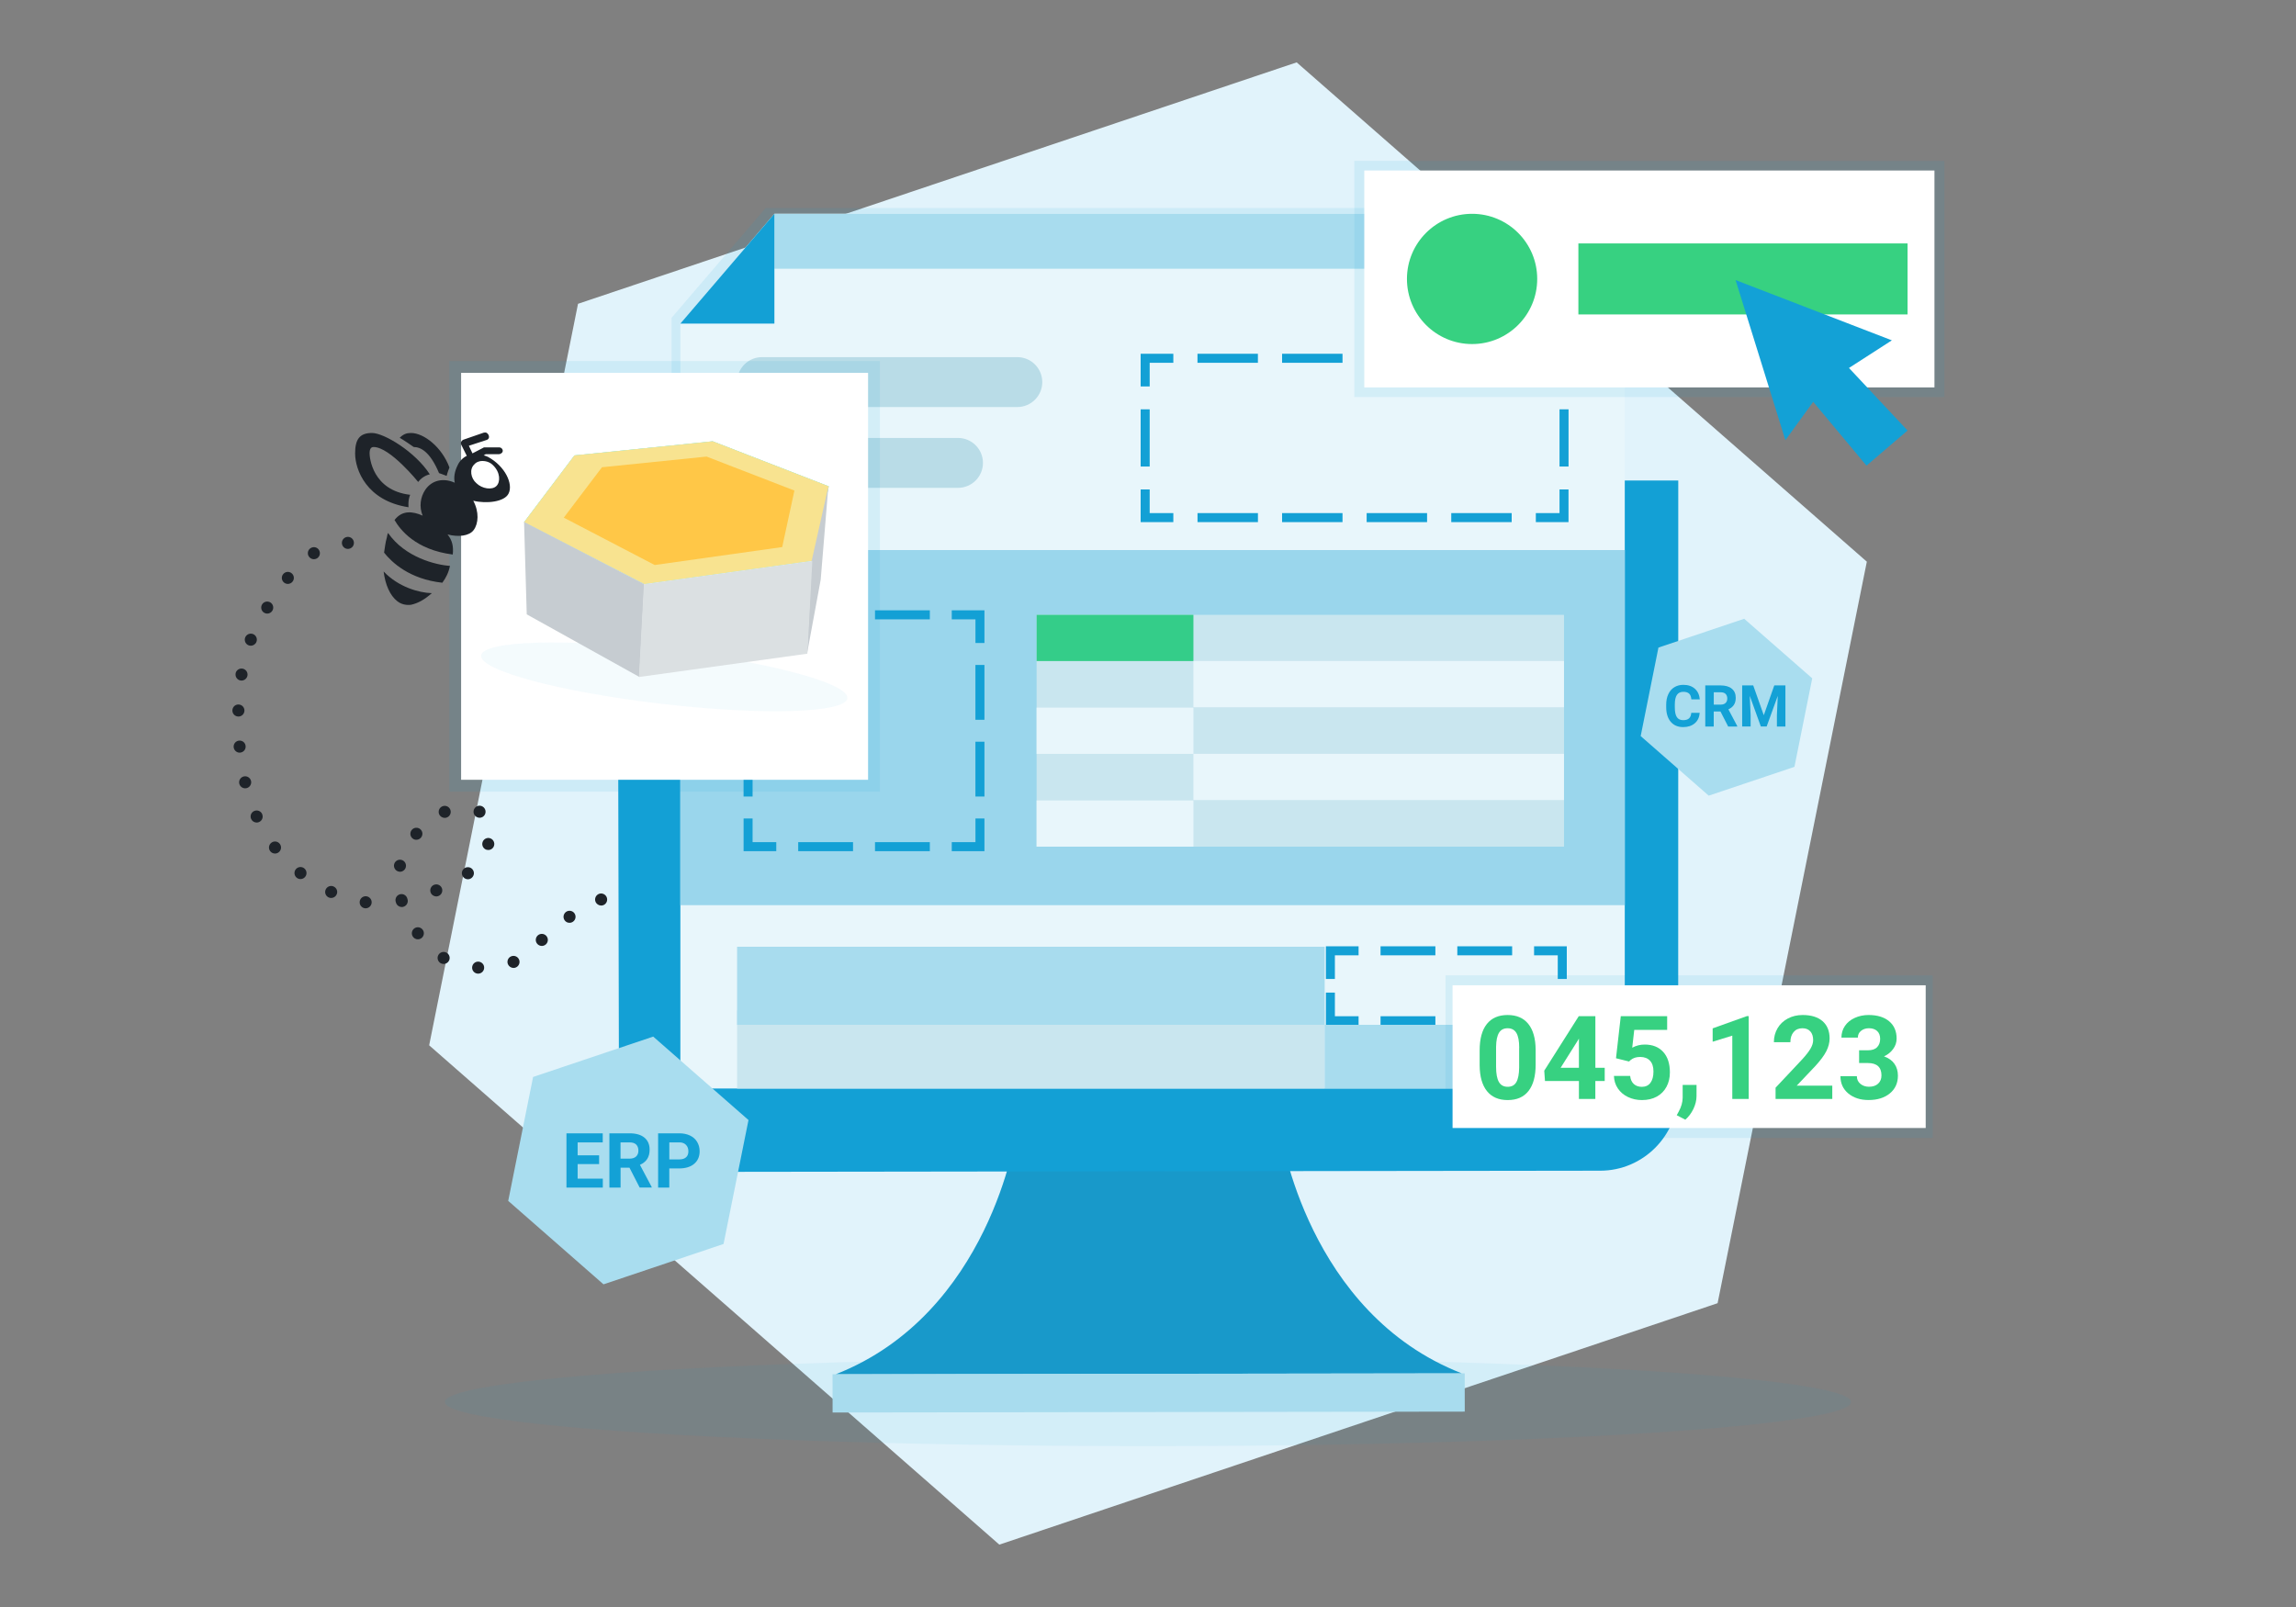 <?xml version="1.0" encoding="UTF-8"?>
<svg xmlns="http://www.w3.org/2000/svg" xmlns:xlink="http://www.w3.org/1999/xlink" version="1.1" id="Layer_1" x="0px" y="0px" width="600px" height="420px" viewBox="0 0 600 420" style="enable-background:new 0 0 600 420;" xml:space="preserve">
<rect x="0" y="0" width="600" height="420" fill="#808080" stroke="none"/>
<style type="text/css">
	.st0{fill:#E1F3FB;}
	.st1{fill:#1E2329;}
	.st2{opacity:0.07;}
	.st3{fill:#13A0D5;}
	.st4{opacity:0.1;}
	.st5{fill:#485A6A;}
	.st6{fill:#A8DCEE;}
	.st7{fill:#F0F9FC;}
	.st8{fill:#FFFFFF;}
	.st9{fill:#CBE2E9;}
	.st10{fill:#DDEDF2;}
	.st11{fill:#37D181;}
	.st12{fill:#59BFE5;}
	.st13{fill:#AEFFD5;}
	.st14{opacity:0.05;enable-background:new    ;}
	.st15{fill:#F8E390;}
	.st16{fill:#FFC747;}
	.st17{fill:#C6CCD1;}
	.st18{fill:#DBE0E2;}
	.st19{fill:#13A1D6;}
	.st20{fill:#A9DDEF;}
</style>
<path id="hexa_00000067196092865273958540000004495981064880889273_" class="st0" d="M151.05,79.4l187.8-63.1l149,130.5l-39,193.8  l-187.7,63.1l-149-130.5L151.05,79.4z"></path>
<g>
	<path class="st1" d="M124.85,254.47c-0.87-0.06-1.53-0.8-1.47-1.67l0,0c0.06-0.87,0.8-1.53,1.67-1.47l0,0   c0.87,0.06,1.53,0.8,1.47,1.67l0,0c-0.05,0.83-0.74,1.47-1.57,1.47l0,0C124.92,254.47,124.89,254.47,124.85,254.47z M132.74,252.02   c-0.34-0.8,0.02-1.73,0.83-2.07l0,0c0.8-0.34,1.73,0.03,2.07,0.83l0,0c0.34,0.8-0.03,1.73-0.83,2.07l0,0l0,0l0,0   c-0.21,0.09-0.41,0.13-0.62,0.13l0,0C133.58,252.97,133,252.61,132.74,252.02z M115.18,251.75c-0.76-0.41-1.05-1.37-0.64-2.13l0,0   c0.41-0.76,1.37-1.05,2.14-0.64l0,0c0.76,0.41,1.05,1.36,0.64,2.13l0,0c-0.29,0.52-0.83,0.83-1.38,0.83l0,0   C115.67,251.94,115.42,251.87,115.18,251.75z M140.45,246.74c-0.6-0.63-0.58-1.62,0.05-2.23l0,0c0.63-0.6,1.62-0.58,2.23,0.05l0,0   c0.6,0.63,0.58,1.63-0.05,2.23l0,0c-0.31,0.29-0.7,0.44-1.09,0.44l0,0C141.17,247.22,140.76,247.06,140.45,246.74z M190.81,246.47   c-0.76-0.42-1.03-1.38-0.61-2.14l0,0c0.42-0.76,1.38-1.03,2.14-0.61l0,0c0.76,0.42,1.03,1.38,0.61,2.14l0,0   c-0.29,0.52-0.83,0.81-1.38,0.81l0,0C191.31,246.67,191.05,246.6,190.81,246.47z M199.11,246.06c-0.59-0.64-0.56-1.63,0.06-2.23   l0,0c0.64-0.6,1.63-0.57,2.23,0.06l0,0c0.6,0.63,0.57,1.62-0.06,2.22l0,0c-0.3,0.29-0.69,0.44-1.08,0.44l0,0   C199.84,246.55,199.42,246.38,199.11,246.06z M107.82,244.68L107.82,244.68L107.82,244.68c-0.42-0.76-0.14-1.72,0.61-2.14l0,0   c0.76-0.42,1.72-0.14,2.14,0.62l0,0c0.42,0.76,0.14,1.72-0.61,2.14l0,0c-0.25,0.14-0.51,0.2-0.76,0.2l0,0   C108.64,245.5,108.11,245.2,107.82,244.68z M182.83,241.15c-0.72-0.48-0.91-1.47-0.42-2.19l0,0c0.49-0.72,1.47-0.91,2.19-0.42l0,0   c0.72,0.48,0.91,1.46,0.42,2.19l0,0c-0.3,0.44-0.8,0.69-1.3,0.69l0,0C183.41,241.42,183.1,241.33,182.83,241.15z M147.55,240.52   c-0.5-0.71-0.33-1.69,0.38-2.2l0,0c0.71-0.49,1.69-0.33,2.19,0.38l0,0c0.5,0.72,0.33,1.69-0.38,2.19l0,0l0,0l0,0   c-0.28,0.2-0.6,0.29-0.91,0.29l0,0C148.34,241.19,147.85,240.96,147.55,240.52z M95.35,237.38c-0.86-0.11-1.47-0.91-1.35-1.77l0,0   c0.11-0.87,0.91-1.47,1.76-1.36l0,0c0.86,0.12,1.47,0.91,1.35,1.77l0,0c-0.1,0.79-0.78,1.37-1.56,1.37l0,0   C95.49,237.4,95.42,237.39,95.35,237.38z M103.54,236.11c-0.05-0.11-0.08-0.23-0.1-0.34l0,0c-0.02-0.06-0.03-0.1-0.05-0.15l0,0   c-0.2-0.85,0.32-1.7,1.16-1.9l0,0c0.84-0.21,1.7,0.31,1.9,1.15l0,0c0.01,0.03,0.02,0.06,0.02,0.08l0,0   c0.28,0.77-0.09,1.64-0.85,1.97l0,0c-0.2,0.09-0.41,0.14-0.63,0.14l0,0C104.38,237.05,103.8,236.7,103.54,236.11z M174.89,236.7   L174.89,236.7L174.89,236.7c-0.8-0.33-1.19-1.25-0.86-2.05l0,0c0.33-0.81,1.25-1.19,2.05-0.87l0,0c0.8,0.33,1.19,1.25,0.86,2.06   l0,0c-0.25,0.6-0.83,0.98-1.46,0.98l0,0C175.29,236.82,175.08,236.78,174.89,236.7z M155.62,235.66c-0.32-0.8,0.09-1.72,0.9-2.04   l0,0c0.81-0.31,1.73,0.1,2.04,0.91l0,0c0.31,0.81-0.09,1.73-0.9,2.04l0,0l0,0l0,0c-0.19,0.07-0.38,0.1-0.57,0.1l0,0   C156.46,236.66,155.86,236.28,155.62,235.66z M166.29,234.89c-0.87-0.01-1.57-0.72-1.56-1.58l0,0c0-0.87,0.71-1.57,1.58-1.57l0,0   c0.87,0.01,1.57,0.72,1.56,1.59l0,0c0,0.86-0.71,1.56-1.57,1.56l0,0C166.3,234.89,166.3,234.89,166.29,234.89z M85.89,234.55   L85.89,234.55L85.89,234.55c-0.8-0.37-1.14-1.3-0.77-2.09l0,0c0.37-0.79,1.3-1.13,2.08-0.76l0,0c0.8,0.37,1.14,1.3,0.77,2.08l0,0   c-0.26,0.58-0.84,0.91-1.42,0.91l0,0C86.32,234.69,86.1,234.65,85.89,234.55z M112.53,233.24c-0.29-0.82,0.14-1.72,0.95-2.01l0,0   c0.82-0.29,1.72,0.13,2.01,0.95l0,0c0.29,0.82-0.14,1.73-0.95,2.01l0,0c-0.18,0.06-0.35,0.1-0.53,0.1l0,0   C113.36,234.28,112.76,233.88,112.53,233.24z M121.06,229.22c-0.56-0.67-0.47-1.65,0.2-2.21l0,0c0.67-0.56,1.66-0.47,2.22,0.2l0,0   c0.56,0.68,0.46,1.66-0.21,2.22l0,0c-0.29,0.25-0.65,0.37-1,0.37l0,0C121.82,229.8,121.37,229.6,121.06,229.22z M77.55,229.41   c-0.68-0.54-0.8-1.53-0.26-2.21l0,0c0.54-0.68,1.53-0.8,2.21-0.26l0,0c0.68,0.54,0.8,1.53,0.26,2.21l0,0   c-0.31,0.4-0.77,0.6-1.23,0.6l0,0C78.18,229.75,77.83,229.64,77.55,229.41z M104.13,227.78c-0.84-0.22-1.34-1.08-1.13-1.92l0,0   c0.22-0.84,1.08-1.34,1.92-1.12l0,0c0.84,0.21,1.34,1.08,1.12,1.92l0,0c-0.18,0.71-0.82,1.18-1.52,1.18l0,0   C104.4,227.82,104.26,227.81,104.13,227.78z M70.62,222.47c-0.53-0.69-0.41-1.68,0.29-2.21l0,0c0.68-0.53,1.67-0.41,2.2,0.28l0,0   c0.53,0.69,0.41,1.68-0.28,2.21l0,0c-0.29,0.22-0.63,0.33-0.96,0.33l0,0C71.4,223.08,70.93,222.87,70.62,222.47z M127.14,222.09   c-0.83-0.25-1.3-1.14-1.04-1.97l0,0c0.25-0.83,1.14-1.3,1.96-1.04l0,0c0.83,0.25,1.3,1.14,1.04,1.97l0,0   c-0.21,0.68-0.83,1.1-1.5,1.1l0,0C127.45,222.15,127.29,222.13,127.14,222.09z M107.81,219.13c-0.67-0.56-0.76-1.55-0.21-2.22l0,0   c0.55-0.67,1.54-0.76,2.21-0.22l0,0c0.68,0.56,0.77,1.54,0.21,2.22l0,0c-0.31,0.37-0.76,0.57-1.22,0.57l0,0   C108.46,219.49,108.1,219.37,107.81,219.13z M65.63,214.04L65.63,214.04L65.63,214.04c-0.36-0.8,0-1.73,0.8-2.08l0,0   c0.8-0.35,1.73,0,2.08,0.8H68.5c0.36,0.8,0.01,1.73-0.79,2.08l0,0c-0.21,0.1-0.43,0.14-0.64,0.14l0,0   C66.46,214.97,65.89,214.63,65.63,214.04z M114.76,212.8c-0.34-0.8,0.03-1.72,0.83-2.06l0,0c0.8-0.34,1.73,0.02,2.07,0.83l0,0   c0.34,0.8-0.03,1.73-0.83,2.06l0,0c-0.21,0.09-0.41,0.13-0.62,0.13l0,0C115.6,213.75,115.02,213.4,114.76,212.8z M124.5,213.49   c-0.74-0.46-0.98-1.42-0.52-2.16l0,0c0.45-0.74,1.42-0.98,2.16-0.52l0,0l0,0l0,0c0.74,0.46,0.97,1.42,0.52,2.17l0,0   c-0.29,0.49-0.81,0.75-1.34,0.75l0,0C125.04,213.72,124.76,213.65,124.5,213.49z M62.53,204.82c-0.2-0.84,0.33-1.69,1.17-1.89l0,0   c0.85-0.2,1.69,0.32,1.9,1.17l0,0c0.2,0.84-0.33,1.69-1.17,1.89l0,0c-0.13,0.03-0.25,0.04-0.37,0.04l0,0   C63.35,206.03,62.71,205.54,62.53,204.82z M61.06,195.26c-0.07-0.87,0.57-1.63,1.44-1.7l0,0c0.87-0.06,1.63,0.57,1.69,1.45l0,0   c0.07,0.87-0.57,1.62-1.44,1.69l0,0c-0.04,0-0.09,0.01-0.13,0.01l0,0C61.82,196.71,61.13,196.08,61.06,195.26z M62.27,187.27   c-0.87-0.02-1.56-0.73-1.54-1.61l0,0l0,0l0,0c0.02-0.87,0.73-1.56,1.6-1.54l0,0c0.87,0.02,1.56,0.73,1.55,1.61l0,0   c-0.02,0.86-0.72,1.54-1.57,1.54l0,0C62.3,187.27,62.28,187.27,62.27,187.27z M62.86,177.85c-0.85-0.14-1.43-0.95-1.29-1.81l0,0   c0,0,0,0-0.01,0l0,0c0.14-0.86,0.95-1.43,1.81-1.29l0,0c0.86,0.14,1.44,0.95,1.3,1.8l0,0c-0.13,0.77-0.8,1.32-1.55,1.32l0,0   C63.03,177.87,62.95,177.87,62.86,177.85z M64.98,168.66c-0.81-0.31-1.22-1.22-0.91-2.04l0,0c0.31-0.81,1.22-1.22,2.04-0.91l0,0   c0.81,0.31,1.22,1.22,0.91,2.03l0,0c-0.24,0.63-0.83,1.02-1.47,1.02l0,0C65.36,168.76,65.17,168.73,64.98,168.66z M68.99,160.12   c-0.73-0.46-0.95-1.43-0.49-2.17l0,0l0,0l0,0c0.46-0.73,1.43-0.95,2.17-0.49l0,0c0.74,0.46,0.95,1.44,0.49,2.17l0,0   c-0.29,0.48-0.81,0.74-1.34,0.74l0,0C69.54,160.37,69.25,160.29,68.99,160.12z M74.27,152.29c-0.69-0.52-0.83-1.51-0.3-2.2l0,0   c0.52-0.69,1.51-0.83,2.2-0.3l0,0c0.69,0.52,0.83,1.51,0.3,2.2l0,0c-0.31,0.41-0.78,0.62-1.26,0.62l0,0   C74.89,152.61,74.55,152.5,74.27,152.29z M80.65,145.35c-0.43-0.76-0.16-1.72,0.6-2.14l0,0c0.76-0.43,1.72-0.17,2.14,0.59l0,0   c0.43,0.76,0.17,1.72-0.59,2.15l0,0c-0.25,0.14-0.52,0.21-0.78,0.21l0,0C81.47,146.15,80.93,145.86,80.65,145.35z M90.79,143.46   c-0.87-0.08-1.51-0.84-1.44-1.7l0,0c0.07-0.87,0.84-1.51,1.7-1.44l0,0c0.87,0.07,1.51,0.84,1.43,1.7l0,0   c-0.06,0.82-0.76,1.44-1.57,1.44l0,0C90.88,143.46,90.83,143.46,90.79,143.46z"></path>
</g>
<g>
	<g class="st2">
		<ellipse class="st3" cx="299.99" cy="366.42" rx="183.74" ry="11.54"></ellipse>
	</g>
	<g>
		<g>
			<g>
				<g id="Path_24701_00000053537344823162603940000001706172844338390408_">
					<g>
						<g>
							<path class="st3" d="M334.7,295.9c0,0,6.89,47.33,47.33,63.05l-81.83,0.12l-81.83,0.12c40.38-15.83,47.16-63.18,47.16-63.18         L334.7,295.9z"></path>
						</g>
					</g>
					<g id="Path_24701_00000122690744211753836980000008977972008362178708_" class="st4">
						<g>
							<g>
								<path class="st5" d="M334.7,295.9c0,0,6.89,47.33,47.33,63.05l-81.83,0.12l-81.83,0.12c40.38-15.83,47.16-63.18,47.16-63.18          L334.7,295.9z"></path>
							</g>
						</g>
					</g>
					<g id="Path_24701_00000091717828765654031230000012140586899612768662_" class="st4">
						<g>
							<g>
								<path class="st5" d="M218.39,359.17L218.39,359.17l-0.02,0.01C218.38,359.18,218.38,359.17,218.39,359.17z"></path>
							</g>
						</g>
					</g>
				</g>
				<g id="Rectangle_1700_00000178891746014969723460000015668339685141310385_">
					<g>
						<g>
							
								<rect x="217.57" y="359.05" transform="matrix(1 -1.396262e-03 1.396262e-03 1 -0.508 0.419)" class="st6" width="165.2" height="10"></rect>
						</g>
					</g>
				</g>
				<g id="Path_24702_00000064348432447817864240000004453800898625881004_">
					<g>
						<g>
							<g>
								<path class="st3" d="M161.46,125.58v4.62v4.62v4.62l0,0v4.62l0,0v4.62v4.62v4.62l0,0l0.28,122.85v4.98          c0,11.36,9.17,20.55,20.44,20.53l235.99-0.31c11.27,0,20.4-9.23,20.38-20.58v-4.97l0.02-122.49l0,0v-4.62v-4.62v-4.62l0,0          v-4.62l0,0v-4.62v-4.62v-4.62H161.46z"></path>
							</g>
						</g>
					</g>
				</g>
				<g id="Rectangle_1702_00000083074378122468411920000004251921242689010322_">
					<g>
						<g>
							<rect x="178.06" y="143.18" class="st7" width="244.45" height="123.56"></rect>
						</g>
					</g>
				</g>
				<g id="Path_24701_00000101822386251345380160000003758984404877003917_">
					<g>
						<g>
							<path class="st3" d="M218.39,359.17L218.39,359.17l-0.02,0.01C218.38,359.18,218.38,359.17,218.39,359.17z"></path>
						</g>
					</g>
				</g>
			</g>
		</g>
	</g>
	<g class="st4">
		<polygon class="st3" points="422.3,83.05 422.3,282.96 175.51,282.96 175.51,83.05 200.08,54.36 397.74,54.36   "></polygon>
	</g>
	<g>
		<polygon class="st8" points="424.59,55.88 424.59,284.48 177.8,284.48 177.8,84.57 202.37,55.88   "></polygon>
	</g>
	<g>
		<rect x="177.8" y="143.76" class="st6" width="246.79" height="92.81"></rect>
	</g>
	<g>
		<g>
			<polygon class="st3" points="409.89,136.46 401.35,136.46 401.35,134.1 407.54,134.1 407.54,127.92 409.89,127.92    "></polygon>
		</g>
		<g>
			<path class="st3" d="M395.04,136.46h-15.79v-2.36h15.79V136.46z M372.93,136.46h-15.79v-2.36h15.79V136.46z M350.83,136.46     h-15.79v-2.36h15.79V136.46z M328.73,136.46h-15.79v-2.36h15.79V136.46z"></path>
		</g>
		<g>
			<polygon class="st3" points="306.62,136.46 298.08,136.46 298.08,127.92 300.44,127.92 300.44,134.1 306.62,134.1    "></polygon>
		</g>
		<g>
			<rect x="298.08" y="106.98" class="st3" width="2.36" height="14.95"></rect>
		</g>
		<g>
			<polygon class="st3" points="300.44,101 298.08,101 298.08,92.46 306.62,92.46 306.62,94.82 300.44,94.82    "></polygon>
		</g>
		<g>
			<path class="st3" d="M395.04,94.82h-15.79v-2.36h15.79V94.82z M372.93,94.82h-15.79v-2.36h15.79V94.82z M350.83,94.82h-15.79     v-2.36h15.79V94.82z M328.72,94.82h-15.79v-2.36h15.79V94.82z"></path>
		</g>
		<g>
			<polygon class="st3" points="409.89,101 407.54,101 407.54,94.82 401.35,94.82 401.35,92.46 409.89,92.46    "></polygon>
		</g>
		<g>
			<rect x="407.54" y="106.98" class="st3" width="2.36" height="14.95"></rect>
		</g>
	</g>
	<g>
		<g>
			<polygon class="st3" points="257.26,222.46 248.72,222.46 248.72,220.1 254.91,220.1 254.91,213.92 257.26,213.92    "></polygon>
		</g>
		<g>
			<path class="st3" d="M242.99,222.46h-14.33v-2.36h14.33V222.46z M222.92,222.46h-14.33v-2.36h14.33V222.46z"></path>
		</g>
		<g>
			<polygon class="st3" points="202.86,222.46 194.32,222.46 194.32,213.92 196.67,213.92 196.67,220.1 202.86,220.1    "></polygon>
		</g>
		<g>
			<path class="st3" d="M196.67,208.18h-2.36v-14.33h2.36V208.18z M196.67,188.12h-2.36v-14.33h2.36V188.12z"></path>
		</g>
		<g>
			<polygon class="st3" points="196.67,168.05 194.32,168.05 194.32,159.51 202.86,159.51 202.86,161.87 196.67,161.87    "></polygon>
		</g>
		<g>
			<path class="st3" d="M242.99,161.87h-14.33v-2.36h14.33V161.87z M222.92,161.87h-14.33v-2.36h14.33V161.87z"></path>
		</g>
		<g>
			<polygon class="st3" points="257.26,168.05 254.91,168.05 254.91,161.87 248.72,161.87 248.72,159.51 257.26,159.51    "></polygon>
		</g>
		<g>
			<path class="st3" d="M257.26,208.18h-2.36v-14.33h2.36V208.18z M257.26,188.12h-2.36v-14.33h2.36V188.12z"></path>
		</g>
	</g>
	<g>
		<g>
			<polygon class="st3" points="409.44,267.96 400.89,267.96 400.89,265.6 407.08,265.6 407.08,259.42 409.44,259.42    "></polygon>
		</g>
		<g>
			<path class="st3" d="M395.16,267.96h-14.33v-2.36h14.33V267.96z M375.1,267.96h-14.33v-2.36h14.33V267.96z"></path>
		</g>
		<g>
			<polygon class="st3" points="355.03,267.96 346.49,267.96 346.49,259.42 348.84,259.42 348.84,265.6 355.03,265.6    "></polygon>
		</g>
		<g>
			<polygon class="st3" points="348.84,255.86 346.49,255.86 346.49,247.32 355.03,247.32 355.03,249.68 348.84,249.68    "></polygon>
		</g>
		<g>
			<path class="st3" d="M395.16,249.68h-14.33v-2.36h14.33V249.68z M375.1,249.68h-14.33v-2.36h14.33V249.68z"></path>
		</g>
		<g>
			<polygon class="st3" points="409.44,255.86 407.08,255.86 407.08,249.68 400.89,249.68 400.89,247.32 409.44,247.32    "></polygon>
		</g>
	</g>
	<g>
		<path class="st9" d="M199.14,106.38h66.71c3.6,0,6.52-2.92,6.52-6.52v0c0-3.6-2.92-6.52-6.52-6.52h-66.71    c-3.6,0-6.52,2.92-6.52,6.52v0C192.62,103.47,195.54,106.38,199.14,106.38z"></path>
	</g>
	<g>
		<path class="st9" d="M199.14,127.5h51.21c3.6,0,6.52-2.92,6.52-6.52v0c0-3.6-2.92-6.52-6.52-6.52h-51.21    c-3.6,0-6.52,2.92-6.52,6.52v0C192.62,124.58,195.54,127.5,199.14,127.5z"></path>
	</g>
	<g>
		<rect x="192.62" y="264.09" class="st10" width="153.55" height="20.4"></rect>
	</g>
	<g>
		<g>
			<rect x="270.89" y="160.69" class="st10" width="137.82" height="60.59"></rect>
		</g>
		<g>
			<rect x="270.89" y="160.69" class="st11" width="40.98" height="12.08"></rect>
		</g>
		<g>
			<rect x="270.89" y="184.95" class="st8" width="40.98" height="12.08"></rect>
		</g>
		<g>
			<rect x="270.89" y="209.2" class="st8" width="40.98" height="12.08"></rect>
		</g>
		<g>
			<rect x="311.87" y="172.76" class="st8" width="96.84" height="12.08"></rect>
		</g>
		<g>
			<rect x="311.87" y="197.02" class="st8" width="96.84" height="12.08"></rect>
		</g>
	</g>
	<g class="st4">
		<polygon class="st3" points="424.59,55.88 424.59,284.48 177.8,284.48 177.8,84.57 202.37,55.88   "></polygon>
	</g>
	<g>
		<rect x="192.62" y="247.44" class="st6" width="153.55" height="20.4"></rect>
	</g>
	<g>
		<rect x="346.17" y="267.84" class="st6" width="63.25" height="16.65"></rect>
	</g>
	<g>
		<rect x="202.37" y="55.88" class="st6" width="222.23" height="14.35"></rect>
	</g>
	<g>
		<polygon class="st3" points="202.37,55.88 177.8,84.57 202.37,84.57   "></polygon>
	</g>
	<g>
		<g class="st4">
			<rect x="117.4" y="94.36" class="st3" width="112.54" height="112.54"></rect>
		</g>
		<g>
			<rect x="120.5" y="97.45" class="st8" width="106.35" height="106.35"></rect>
		</g>
		<g>
			<g>
				<path class="st12" d="M136.95,136.49l13.17-17.46l36.12-3.69l30.33,11.77l-4.19,19.45l-44,6.09L136.95,136.49z"></path>
			</g>
			<g>
				<path class="st3" d="M147.33,135.29l9.98-13.17l27.34-2.79l22.95,8.88l-3.19,14.77l-33.32,4.69L147.33,135.29z"></path>
			</g>
			<g>
				<path class="st13" d="M136.95,136.49l13.17-17.46l36.12-3.69l30.33,11.77l-4.19,19.45l-44,6.09L136.95,136.49z"></path>
			</g>
			<g>
				<path class="st11" d="M147.33,135.29l9.98-13.17l27.34-2.79l22.95,8.88l-3.19,14.77l-33.32,4.69L147.33,135.29z"></path>
			</g>
			<g class="st14">
				
					<ellipse transform="matrix(0.116 -0.993 0.993 0.116 -22.242 328.835)" class="st3" cx="173.67" cy="176.92" rx="7.08" ry="48.19"></ellipse>
			</g>
			<g>
				<path class="st15" d="M136.95,136.49l13.17-17.46l36.12-3.69l30.33,11.77l-4.19,19.45l-44,6.09L136.95,136.49z"></path>
			</g>
			<g>
				<path class="st16" d="M147.33,135.29l9.98-13.17l27.34-2.79l22.95,8.88l-3.19,14.77l-33.32,4.69L147.33,135.29z"></path>
			</g>
			<g transform="translate(0 9.235)">
				<g>
					<path class="st17" d="M136.95,127.19l0.7,24.14l29.43,16.36l1.3-24.24L136.95,127.19z"></path>
				</g>
				<g>
					<path class="st17" d="M214.47,142.26l2-24.34l-4.39,19.55l-1.2,24.24L214.47,142.26z"></path>
				</g>
				<g>
					<path class="st18" d="M166.98,167.7l44-6.09l1.3-24.24l-44,6.09L166.98,167.7z"></path>
				</g>
			</g>
		</g>
	</g>
	<g>
		<g class="st4">
			<rect x="353.91" y="42.04" class="st3" width="154.21" height="61.73"></rect>
		</g>
		<g>
			<rect x="356.52" y="44.56" class="st8" width="149" height="56.69"></rect>
		</g>
		<g>
			<circle class="st11" cx="384.69" cy="72.9" r="17.02"></circle>
		</g>
		<g>
			<rect x="412.47" y="63.62" class="st11" width="86.02" height="18.56"></rect>
		</g>
	</g>
	<g>
		<g class="st4">
			<rect x="377.75" y="254.91" class="st3" width="127.32" height="42.5"></rect>
		</g>
		<g>
			<rect x="379.59" y="257.51" class="st8" width="123.64" height="37.3"></rect>
		</g>
	</g>
	<g>
		<g>
			<path class="st11" d="M401.3,278.27c0,2.99-0.62,5.28-1.86,6.86c-1.24,1.59-3.05,2.38-5.44,2.38c-2.36,0-4.16-0.78-5.41-2.33     s-1.89-3.78-1.92-6.69v-3.98c0-3.02,0.63-5.31,1.88-6.88c1.25-1.57,3.06-2.35,5.42-2.35s4.16,0.77,5.41,2.32     c1.25,1.55,1.89,3.78,1.92,6.68V278.27z M397.01,273.89c0-1.8-0.25-3.1-0.74-3.92c-0.49-0.82-1.26-1.23-2.3-1.23     c-1.01,0-1.76,0.39-2.24,1.17s-0.74,1.99-0.77,3.65v5.26c0,1.77,0.24,3.08,0.72,3.93c0.48,0.86,1.25,1.29,2.31,1.29     c1.05,0,1.81-0.41,2.27-1.23c0.47-0.82,0.71-2.08,0.73-3.78V273.89z"></path>
		</g>
		<g>
			<path class="st11" d="M416.9,279.07h2.45v3.46h-2.45v4.68h-4.29v-4.68h-8.87l-0.19-2.7l9.02-14.25h4.34V279.07z M407.83,279.07     h4.78v-7.64l-0.28,0.49L407.83,279.07z"></path>
		</g>
		<g>
			<path class="st11" d="M422.3,276.58l1.25-10.99h12.12v3.58h-8.6l-0.53,4.65c1.02-0.55,2.1-0.82,3.25-0.82     c2.06,0,3.67,0.64,4.84,1.92c1.17,1.28,1.75,3.07,1.75,5.36c0,1.4-0.29,2.65-0.88,3.75c-0.59,1.11-1.43,1.96-2.53,2.57     s-2.4,0.91-3.89,0.91c-1.31,0-2.52-0.26-3.64-0.79c-1.12-0.53-2-1.28-2.65-2.24c-0.65-0.96-0.99-2.05-1.03-3.28H426     c0.09,0.9,0.4,1.6,0.94,2.1c0.54,0.5,1.25,0.75,2.12,0.75c0.97,0,1.72-0.35,2.24-1.05s0.79-1.69,0.79-2.96     c0-1.23-0.3-2.17-0.91-2.82c-0.6-0.65-1.46-0.98-2.57-0.98c-1.02,0-1.85,0.27-2.48,0.8l-0.42,0.39L422.3,276.58z"></path>
		</g>
		<g>
			<path class="st11" d="M440.41,292.64l-2.24-1.17l0.53-0.97c0.66-1.21,1.01-2.41,1.02-3.61v-3.33h3.63l-0.01,2.97     c-0.01,1.1-0.29,2.21-0.83,3.33C441.96,290.98,441.26,291.91,440.41,292.64z"></path>
		</g>
		<g>
			<path class="st11" d="M456.98,287.22h-4.29v-16.55l-5.13,1.59v-3.49l8.96-3.21h0.46V287.22z"></path>
		</g>
		<g>
			<path class="st11" d="M478.83,287.22H464v-2.94l7-7.46c0.96-1.05,1.67-1.97,2.13-2.75c0.46-0.78,0.69-1.53,0.69-2.23     c0-0.96-0.24-1.72-0.73-2.27c-0.49-0.55-1.18-0.83-2.08-0.83c-0.97,0-1.74,0.33-2.3,1c-0.56,0.67-0.84,1.55-0.84,2.64h-4.31     c0-1.32,0.31-2.52,0.94-3.61c0.63-1.09,1.52-1.94,2.67-2.56c1.15-0.62,2.45-0.93,3.91-0.93c2.23,0,3.96,0.53,5.19,1.6     c1.23,1.07,1.85,2.58,1.85,4.53c0,1.07-0.28,2.16-0.83,3.27c-0.55,1.11-1.51,2.4-2.85,3.88l-4.92,5.19h9.3V287.22z"></path>
		</g>
		<g>
			<path class="st11" d="M485.83,274.5h2.29c1.09,0,1.9-0.27,2.42-0.82c0.52-0.54,0.79-1.27,0.79-2.17c0-0.87-0.26-1.55-0.78-2.04     c-0.52-0.48-1.24-0.73-2.15-0.73c-0.82,0-1.51,0.23-2.07,0.68c-0.55,0.45-0.83,1.04-0.83,1.76h-4.29c0-1.13,0.3-2.14,0.91-3.04     c0.61-0.9,1.46-1.6,2.56-2.1c1.09-0.5,2.3-0.76,3.62-0.76c2.29,0,4.08,0.55,5.38,1.64c1.3,1.09,1.95,2.6,1.95,4.52     c0,0.99-0.3,1.9-0.91,2.73c-0.6,0.83-1.4,1.47-2.38,1.92c1.22,0.44,2.13,1.09,2.73,1.96c0.6,0.87,0.9,1.9,0.9,3.09     c0,1.92-0.7,3.46-2.1,4.62c-1.4,1.16-3.26,1.74-5.56,1.74c-2.16,0-3.92-0.57-5.3-1.71c-1.37-1.14-2.06-2.64-2.06-4.52h4.29     c0,0.81,0.3,1.48,0.91,1.99s1.36,0.77,2.25,0.77c1.02,0,1.82-0.27,2.4-0.81c0.58-0.54,0.87-1.26,0.87-2.15     c0-2.16-1.19-3.24-3.57-3.24h-2.27V274.5z"></path>
		</g>
	</g>
	<g>
		<polygon class="st19" points="453.55,73.2 466.56,115.05 473.83,105.02 487.76,121.7 498.49,112.52 483.18,96.17 494.39,88.95       "></polygon>
	</g>
	<g>
		<g>
			<g id="hexa_00000150082338600507837810000014146977951792262835_">
				<g>
					<path class="st20" d="M139.31,281.47l31.39-10.55l24.9,21.81l-6.52,32.39l-31.37,10.55l-24.9-21.81L139.31,281.47z"></path>
				</g>
			</g>
			<g id="hexa_00000108290927201118797340000016462328191435859075_">
				<g>
					<path class="st20" d="M433.39,169.25l22.41-7.53l17.78,15.57l-4.65,23.13l-22.4,7.53l-17.78-15.57L433.39,169.25z"></path>
				</g>
			</g>
			<g>
				<g>
					<path class="st19" d="M156.56,304.24h-5.61v3.8h6.58v2.35h-9.5V296.2h9.48v2.37h-6.56v3.38h5.61V304.24z"></path>
				</g>
				<g>
					<path class="st19" d="M164.5,305.19h-2.33v5.19h-2.92V296.2h5.27c1.67,0,2.97,0.37,3.88,1.12c0.91,0.75,1.36,1.8,1.36,3.16       c0,0.97-0.21,1.77-0.63,2.42c-0.42,0.65-1.05,1.16-1.9,1.54l3.07,5.79v0.14h-3.14L164.5,305.19z M162.17,302.82h2.36       c0.73,0,1.3-0.19,1.7-0.56c0.4-0.37,0.6-0.89,0.6-1.54c0-0.67-0.19-1.19-0.57-1.58c-0.38-0.38-0.96-0.57-1.75-0.57h-2.35       V302.82z"></path>
				</g>
				<g>
					<path class="st19" d="M174.9,305.39v5h-2.92V296.2h5.53c1.06,0,2,0.19,2.81,0.58c0.81,0.39,1.43,0.94,1.86,1.66       c0.43,0.72,0.65,1.53,0.65,2.45c0,1.39-0.48,2.48-1.43,3.29c-0.95,0.8-2.27,1.2-3.95,1.2H174.9z M174.9,303.02h2.61       c0.77,0,1.36-0.18,1.77-0.55c0.41-0.36,0.61-0.88,0.61-1.56c0-0.69-0.2-1.26-0.61-1.68c-0.41-0.43-0.97-0.65-1.69-0.66h-2.68       V303.02z"></path>
				</g>
			</g>
			<g>
				<g>
					<path class="st19" d="M444.17,186.3c-0.08,1.16-0.51,2.07-1.28,2.73c-0.77,0.66-1.78,1-3.04,1c-1.38,0-2.46-0.46-3.25-1.39       c-0.79-0.93-1.18-2.2-1.18-3.82v-0.66c0-1.03,0.18-1.94,0.55-2.73c0.36-0.79,0.88-1.39,1.56-1.81       c0.68-0.42,1.46-0.63,2.36-0.63c1.24,0,2.24,0.33,3,1c0.76,0.66,1.2,1.6,1.31,2.8h-2.21c-0.05-0.69-0.25-1.2-0.58-1.51       c-0.33-0.31-0.84-0.47-1.52-0.47c-0.74,0-1.29,0.26-1.66,0.79c-0.37,0.53-0.55,1.35-0.56,2.46v0.81c0,1.16,0.18,2.01,0.53,2.55       c0.35,0.54,0.91,0.8,1.66,0.8c0.68,0,1.19-0.16,1.53-0.47c0.34-0.31,0.53-0.8,0.58-1.45H444.17z"></path>
				</g>
				<g>
					<path class="st19" d="M449.6,185.95h-1.76v3.93h-2.21v-10.74h3.99c1.27,0,2.25,0.28,2.94,0.85c0.69,0.57,1.03,1.36,1.03,2.4       c0,0.73-0.16,1.34-0.48,1.83c-0.32,0.49-0.8,0.88-1.44,1.17l2.32,4.39v0.1h-2.38L449.6,185.95z M447.84,184.16h1.79       c0.56,0,0.99-0.14,1.29-0.42c0.3-0.28,0.46-0.67,0.46-1.17c0-0.51-0.14-0.9-0.43-1.2s-0.73-0.44-1.32-0.44h-1.78V184.16z"></path>
				</g>
				<g>
					<path class="st19" d="M458.16,179.14l2.76,7.79l2.74-7.79h2.91v10.74h-2.22v-2.94l0.22-5.07l-2.9,8h-1.52l-2.89-8l0.22,5.06       v2.94h-2.21v-10.74H458.16z"></path>
				</g>
			</g>
		</g>
	</g>
</g>
<g id="XMLID_00000044889087151866674360000009703088041882189750_">
	<g>
		<path class="st1" d="M126.7,113.05c-0.1,0-0.21,0-0.21,0l0,0l-5.46,1.89c-0.21,0.1-0.42,0.31-0.52,0.52c-0.1,0.21-0.1,0.52,0,0.73    l1.47,2.94c-1.05,0.52-1.89,1.36-2.41,2.52c-0.73,1.47-1.05,3.04-0.73,4.51c-3.04-1.36-5.98-0.63-7.66,1.78    c-1.36,1.99-1.68,4.51-0.73,6.82c-2.62-1.15-5.35-1.47-7.35,1.15c1.47,2.52,5.46,7.77,15.22,9.02c0.21-2.1-0.1-3.67-1.36-5.25    c2.83,0.73,5.67,0.42,6.82-1.15c1.26-1.68,1.47-4.72-0.1-7.66c3.46,0.84,8.18,0.31,9.23-1.89c1.26-2.52-0.94-7.14-5.35-9.55    c-0.42-0.21-0.73-0.31-1.15-0.42l0.52-0.31h3.46c0.31,0,0.63-0.21,0.84-0.42c0.21-0.31,0.21-0.63,0-0.94    c-0.21-0.31-0.52-0.42-0.84-0.42h-3.67c0,0-0.1,0-0.21,0c-0.1,0-0.21,0.1-0.21,0.1l-2.83,1.47l-0.94-1.99l4.51-1.47    c0.52-0.1,0.84-0.52,0.73-1.05C127.64,113.37,127.12,112.95,126.7,113.05L126.7,113.05z M97.21,113.16    c-3.25,0-4.41,1.68-4.41,5.35c0,4.2,2.94,12.38,13.96,14.06c0,0-0.21-1.78,0.42-3.25c-9.86-1.15-10.6-9.76-10.6-10.81    c0-1.26,0.42-1.68,1.05-1.68c4.3,0,11.65,9.13,11.65,9.13c1.26-1.68,3.04-1.99,3.04-1.99    C108.54,118.09,100.36,113.16,97.21,113.16L97.21,113.16z M107.39,113.16c-1.15,0-1.99,0.31-2.94,1.26    c0.94,0.52,3.25,2.1,3.67,2.41c1.68,0,4.2,1.05,6.61,6.82c0,0,1.26,0.42,1.99,0.73c0.21-0.94,0.73-2.2,0.73-2.2    C115.47,116.83,110.75,113.16,107.39,113.16L107.39,113.16z M125.65,120.5c1.15-0.1,2.31,0.21,3.15,1.05    c1.99,1.89,1.99,4.41,0.94,5.46c-1.15,1.15-3.78,0.73-5.25-0.73c-1.47-1.26-1.89-3.67-0.52-4.93    C124.39,120.82,125.02,120.61,125.65,120.5L125.65,120.5z M101.41,139.29c-0.21,0.42-0.21,0.73-0.31,1.15    c-0.42,1.47-0.52,2.73-0.73,3.99c1.99,2.52,6.61,6.93,15.22,7.87c0.94-1.26,1.68-2.73,1.99-4.41    C114,147.68,105.81,145.69,101.41,139.29L101.41,139.29z M100.25,149.36c0.42,3.46,1.68,6.3,3.57,7.77    c1.57,1.26,3.46,0.94,3.46,0.94h0.1c1.89-0.42,3.57-1.36,5.46-3.04C109.49,154.92,104.14,153.45,100.25,149.36L100.25,149.36z"></path>
	</g>
</g>
</svg>
